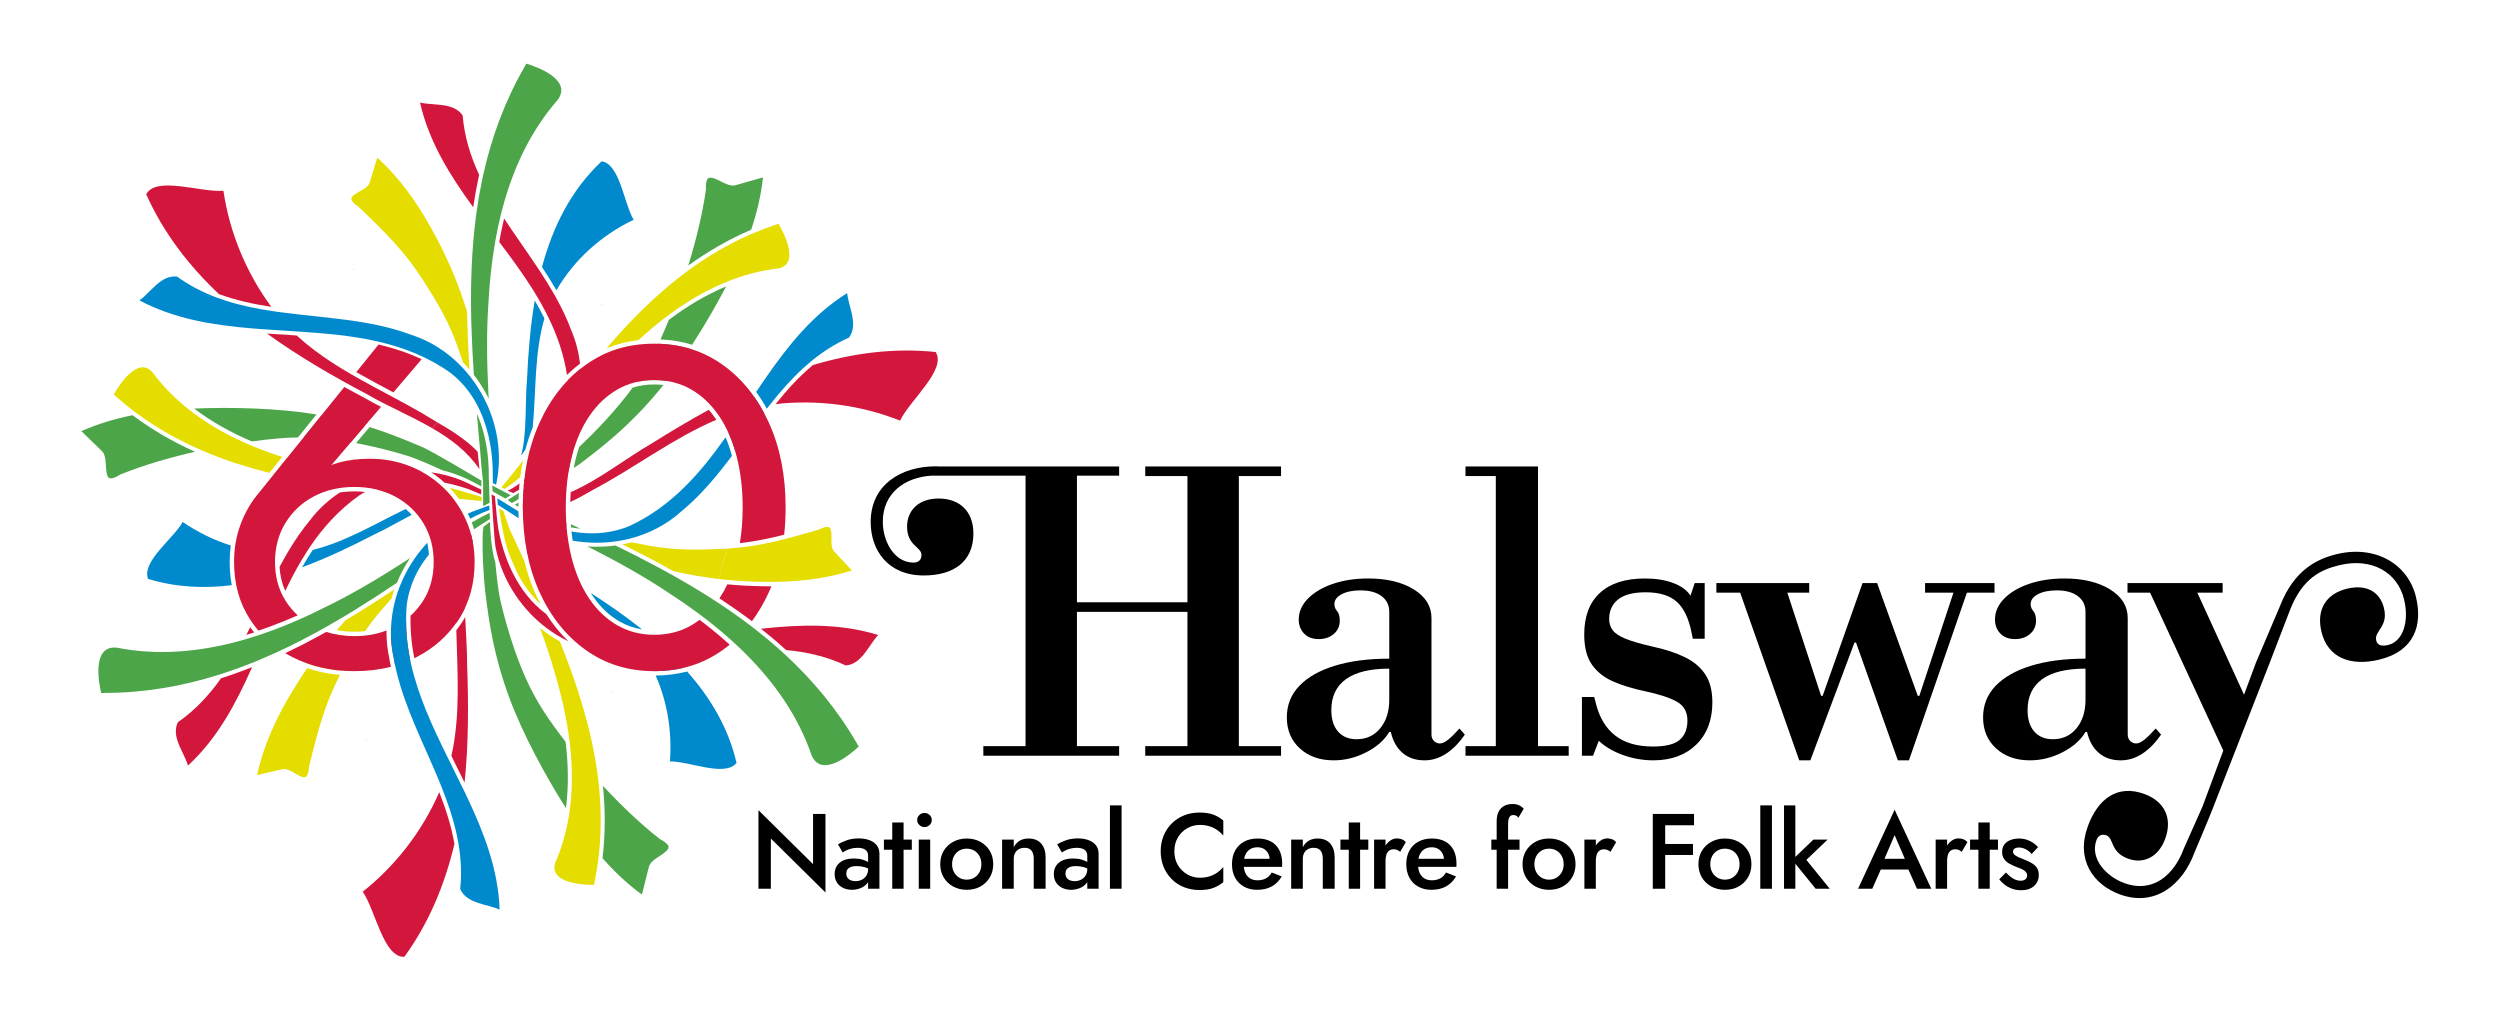 <?xml version="1.0" encoding="UTF-8" standalone="no"?><svg xmlns="http://www.w3.org/2000/svg" xmlns:xlink="http://www.w3.org/1999/xlink" xmlns:serif="http://www.serif.com/" width="100%" height="100%" viewBox="0 0 3537 1440" version="1.1" xml:space="preserve" style="fill-rule:evenodd;clip-rule:evenodd;stroke-linejoin:round;stroke-miterlimit:2;"><rect id="Full-logo-60" serif:id="Full logo 60" x="0" y="0" width="3536.14" height="1439.78" style="fill:none;"/><g><g><path d="M1318.27,672.944c-38.158,2.126 -69.264,24.757 -69.264,65.092c-0,27.886 16.08,57.913 43.431,57.913c6.973,-0 11.256,-3.754 11.256,-10.72c-0,-11.798 -20.378,-12.877 -20.378,-40.22c0,-23.596 17.166,-39.684 44.509,-39.684c31.105,-0 49.334,19.307 49.334,49.334c0,40.755 -28.956,59.519 -70.246,59.519c-50.94,-0 -75.072,-35.923 -75.072,-75.607c0,-53.088 43.431,-78.826 92.23,-78.826l3.778,0.198l255.523,-0l0,13.001l-59.707,-0l-0,179.148l156.325,0l-0,-178.58l-59.708,0l0,-13.569l192.15,-0l-0,13.569l-59.708,0l0,382.128l59.708,0l-0,13.57l-192.15,0l0,-13.57l59.708,0l-0,-189.978l-156.325,-0l-0,189.978l59.707,0l0,13.57l-192.149,0l-0,-13.57l59.707,0l0,-382.696l-132.659,-0Z" style="fill:current;"/><path d="M1886.82,1075.72c-19.541,-0 -35.463,-5.609 -47.766,-16.827c-12.304,-11.218 -18.455,-25.873 -18.455,-43.966c-0,-17.37 5.88,-32.206 17.641,-44.51c11.76,-12.303 28.496,-21.802 50.208,-28.496c21.712,-6.695 47.404,-10.042 77.077,-10.042l0,-66.221c0,-9.409 -3.619,-16.827 -10.856,-22.255c-7.237,-5.428 -17.188,-8.142 -29.854,-8.142c-10.855,0 -19.721,1.81 -26.597,5.428c-6.875,3.619 -10.313,8.323 -10.313,14.113c0,3.619 1.267,6.875 3.8,9.77c2.533,2.895 3.8,7.419 3.8,13.57c-0,7.599 -2.805,13.841 -8.414,18.727c-5.609,4.885 -12.755,7.327 -21.44,7.327c-8.685,0 -15.56,-2.623 -20.626,-7.87c-5.067,-5.247 -7.6,-11.851 -7.6,-19.812c0,-10.856 4.343,-20.717 13.028,-29.583c8.684,-8.865 20.445,-15.831 35.281,-20.897c14.837,-5.066 31.482,-7.599 49.937,-7.599c26.416,-0 47.947,5.156 64.593,15.469c16.646,10.313 24.969,23.793 24.969,40.439l-0,165.009c-0,3.619 1.176,6.604 3.528,8.956c2.352,2.353 5.156,3.529 8.413,3.529c3.257,-0 7.056,-1.719 11.399,-5.157c4.342,-3.438 9.77,-8.775 16.284,-16.012l7.599,8.684c-17.008,24.245 -36.006,36.368 -56.994,36.368c-12.665,-0 -23.069,-3.529 -31.21,-10.585c-8.142,-7.056 -13.661,-16.917 -16.556,-29.582l-2.171,-0c-6.875,11.579 -17.731,21.169 -32.568,28.768c-14.836,7.599 -30.215,11.399 -46.137,11.399Zm32.568,-29.854c13.75,-0 24.878,-5.157 33.381,-15.47c8.504,-10.313 12.756,-23.792 12.756,-40.438l0,-43.966c-27.14,-0 -47.585,4.975 -61.336,14.926c-13.751,9.952 -20.626,24.517 -20.626,43.695c0,13.028 3.166,23.16 9.499,30.397c6.333,7.237 15.108,10.856 26.326,10.856Z" style="fill:current;fill-rule:nonzero;"/><path d="M2116.26,1061.07l-0,-392.441l59.707,0l0,392.441l-59.707,0Zm-42.881,8.142l-0,-13.57l146.012,0l-0,13.57l-146.012,0Zm-0,-395.698l-0,-13.569l102.588,-0l0,13.569l-102.588,0Z" style="fill:current;fill-rule:nonzero;"/><path d="M2339.07,1075.72c-14.837,-0 -29.221,-2.533 -43.152,-7.6c-13.932,-5.066 -25.24,-11.76 -33.925,-20.083l-8.142,21.169l-15.741,0l-0,-83.048l17.369,0l2.714,10.314c5.066,19.54 14.204,34.377 27.412,44.509c13.208,10.132 30.848,15.198 52.922,15.198c18.093,-0 30.758,-3.166 37.996,-9.499c7.237,-6.333 10.856,-15.47 10.856,-27.411c-0,-11.942 -4.886,-20.717 -14.656,-26.326c-9.77,-5.609 -24.787,-10.584 -45.052,-14.927c-17.369,-3.618 -32.477,-8.232 -45.323,-13.841c-12.846,-5.609 -22.888,-13.57 -30.125,-23.883c-7.238,-10.313 -10.856,-24.516 -10.856,-42.609c-0,-25.692 7.418,-45.324 22.254,-58.893c14.837,-13.57 36.006,-20.355 63.507,-20.355c15.56,-0 29.04,2.171 40.439,6.513c11.398,4.343 19.45,10.313 24.154,17.913l5.971,-17.913l14.112,0l0,78.706l-16.826,-0l-1.629,-8.142c-3.98,-20.265 -10.946,-34.92 -20.897,-43.967c-9.951,-9.046 -24.697,-13.57 -44.238,-13.57c-17.369,0 -30.306,3.348 -38.81,10.042c-8.504,6.695 -12.756,16.013 -12.756,27.954c0,5.79 1.629,10.946 4.886,15.47c3.256,4.523 9.318,8.594 18.183,12.213c8.866,3.618 21.26,7.237 37.182,10.855c18.455,3.981 34.015,9.047 46.68,15.199c12.665,6.151 22.345,14.293 29.04,24.426c6.694,10.132 10.041,23.34 10.041,39.624c0,24.968 -7.599,44.871 -22.797,59.707c-15.198,14.836 -35.463,22.255 -60.793,22.255Z" style="fill:current;fill-rule:nonzero;"/><path d="M2545.55,1075.72l-83.591,-237.202l-33.653,0l-0,-13.57l131.356,0l0,13.57l-30.939,0l47.766,146.012l2.171,0l56.451,-159.582l20.626,0l57.536,159.582l2.171,0l48.309,-146.012l-40.167,0l0,-13.57l98.246,0l0,13.57l-39.081,0l-81.962,237.202l-15.741,-0l-59.165,-166.638l-2.171,-0l-62.421,166.638l-15.741,-0Z" style="fill:current;fill-rule:nonzero;"/><path d="M2871.87,1075.72c-19.541,-0 -35.463,-5.609 -47.766,-16.827c-12.304,-11.218 -18.455,-25.873 -18.455,-43.966c-0,-17.37 5.88,-32.206 17.641,-44.51c11.76,-12.303 28.496,-21.802 50.208,-28.496c21.712,-6.695 47.404,-10.042 77.077,-10.042l0,-66.221c0,-9.409 -3.619,-16.827 -10.856,-22.255c-7.237,-5.428 -17.188,-8.142 -29.854,-8.142c-10.855,0 -19.721,1.81 -26.597,5.428c-6.875,3.619 -10.313,8.323 -10.313,14.113c0,3.619 1.267,6.875 3.8,9.77c2.533,2.895 3.799,7.419 3.799,13.57c0,7.599 -2.804,13.841 -8.413,18.727c-5.609,4.885 -12.756,7.327 -21.44,7.327c-8.685,0 -15.56,-2.623 -20.626,-7.87c-5.067,-5.247 -7.6,-11.851 -7.6,-19.812c0,-10.856 4.343,-20.717 13.028,-29.583c8.684,-8.865 20.445,-15.831 35.281,-20.897c14.837,-5.066 31.482,-7.599 49.937,-7.599c26.416,-0 47.947,5.156 64.593,15.469c16.646,10.313 24.969,23.793 24.969,40.439l-0,165.009c-0,3.619 1.176,6.604 3.528,8.956c2.352,2.353 5.156,3.529 8.413,3.529c3.257,-0 7.056,-1.719 11.399,-5.157c4.342,-3.438 9.77,-8.775 16.284,-16.012l7.599,8.684c-17.008,24.245 -36.006,36.368 -56.994,36.368c-12.665,-0 -23.069,-3.529 -31.211,-10.585c-8.141,-7.056 -13.66,-16.917 -16.555,-29.582l-2.171,-0c-6.875,11.579 -17.731,21.169 -32.568,28.768c-14.836,7.599 -30.215,11.399 -46.137,11.399Zm32.567,-29.854c13.751,-0 24.879,-5.157 33.382,-15.47c8.504,-10.313 12.756,-23.792 12.756,-40.438l0,-43.966c-27.14,-0 -47.585,4.975 -61.336,14.926c-13.751,9.952 -20.626,24.517 -20.626,43.695c0,13.028 3.166,23.16 9.499,30.397c6.333,7.237 15.108,10.856 26.325,10.856Z" style="fill:current;fill-rule:nonzero;"/><path d="M3174.85,982.906l16.86,-45.395l34.457,-81.136c19.444,-49.424 51.409,-65.473 79.546,-72.314c54.714,-13.302 100.967,13.523 112.369,60.421c9.756,40.128 -2.317,76.727 -51.822,88.763c-40.114,9.753 -72.82,-2.165 -81.816,-39.166c-7.98,-32.825 7.774,-54.314 35.911,-61.154c28.13,-6.839 46.924,4.597 52.498,27.526c6.462,26.576 -14.262,32.158 -10.967,45.71c1.393,5.728 6.054,9.01 16.998,6.349c20.841,-5.067 30,-33.23 22.4,-64.488c-9.377,-38.568 -45.913,-59.478 -91.77,-48.329c-26.057,6.335 -51.88,18.13 -69.603,63.271l-28.661,74.547l-81.186,207.7c-0.034,0.089 -0.068,0.18 -0.103,0.273c-3.67,9.705 -25.141,60.456 -25.141,60.456c-16.822,45.808 -55.954,77.705 -105.788,59.405c-37.252,-13.68 -62.654,-48.716 -45.094,-96.533c14.233,-38.76 41.829,-59.473 80.086,-45.424c28.186,10.35 40.026,34.117 29.304,63.316c-9.426,25.667 -30.445,36.235 -52.595,28.101c-25.668,-9.425 -19.655,-28.925 -30.73,-32.992c-6.539,-2.402 -11.54,0.324 -13.943,6.87c-9.429,25.674 13.215,51.12 39.392,60.733c39.764,14.602 70.217,-10.765 84.266,-49.021l26.476,-59.556l29.325,-78.959l-103.533,-223.358l-31.999,0l-0,-13.57l134.613,0l0,13.57l-35.824,0l66.074,144.384Z" style="fill:current;"/></g></g><g><path d="M1150.32,1151.56l-0,71.059l-77.258,-76.351l0,111.124l17.538,0l0,-71.059l77.258,76.351l-0,-111.124l-17.538,-0Z" style="fill:current;fill-rule:nonzero;"/><path d="M1197.34,1235.77c-0,-2.217 0.529,-4.082 1.587,-5.594c1.059,-1.512 2.646,-2.696 4.763,-3.553c2.116,-0.856 4.888,-1.285 8.315,-1.285c3.931,0 7.66,0.504 11.188,1.512c3.528,1.008 6.854,2.621 9.979,4.838l-0,-8.315c-0.907,-1.109 -2.47,-2.344 -4.687,-3.704c-2.218,-1.361 -5.015,-2.545 -8.391,-3.553c-3.377,-1.008 -7.383,-1.512 -12.02,-1.512c-8.668,-0 -15.371,1.99 -20.108,5.972c-4.737,3.981 -7.106,9.348 -7.106,16.101c0,4.738 1.109,8.769 3.326,12.096c2.218,3.326 5.191,5.846 8.921,7.559c3.729,1.714 7.761,2.57 12.095,2.57c4.031,0 7.988,-0.73 11.868,-2.192c3.881,-1.461 7.106,-3.704 9.676,-6.728c2.57,-3.024 3.856,-6.753 3.856,-11.188l-2.42,-9.071c0,3.528 -0.806,6.551 -2.419,9.071c-1.612,2.52 -3.754,4.46 -6.425,5.821c-2.671,1.361 -5.67,2.041 -8.996,2.041c-2.52,-0 -4.762,-0.403 -6.728,-1.21c-1.965,-0.806 -3.502,-2.041 -4.611,-3.704c-1.109,-1.663 -1.663,-3.653 -1.663,-5.972Zm-5.141,-29.784c1.109,-0.706 2.671,-1.587 4.687,-2.646c2.016,-1.058 4.46,-1.965 7.333,-2.721c2.873,-0.756 5.922,-1.134 9.147,-1.134c2.117,-0 4.082,0.201 5.896,0.605c1.815,0.403 3.402,1.058 4.763,1.965c1.36,0.907 2.394,2.066 3.099,3.477c0.706,1.412 1.058,3.226 1.058,5.443l0,46.415l16.027,0l-0,-49.59c-0,-4.636 -1.235,-8.567 -3.705,-11.792c-2.469,-3.226 -5.921,-5.67 -10.356,-7.333c-4.435,-1.663 -9.475,-2.495 -15.119,-2.495c-6.552,0 -12.297,0.907 -17.236,2.722c-4.938,1.814 -9.021,3.679 -12.246,5.594l6.652,11.49Z" style="fill:current;fill-rule:nonzero;"/><path d="M1250.56,1187.84l-0,14.363l39.46,0l-0,-14.363l-39.46,0Zm11.792,-24.19l0,93.737l16.026,0l0,-93.737l-16.026,0Z" style="fill:current;fill-rule:nonzero;"/><path d="M1297.58,1160.17c0,2.721 1.034,5.065 3.1,7.03c2.066,1.965 4.46,2.948 7.181,2.948c2.923,0 5.393,-0.983 7.409,-2.948c2.015,-1.965 3.023,-4.309 3.023,-7.03c0,-2.823 -1.008,-5.191 -3.023,-7.106c-2.016,-1.915 -4.486,-2.873 -7.409,-2.873c-2.721,0 -5.115,0.958 -7.181,2.873c-2.066,1.915 -3.1,4.283 -3.1,7.106Zm2.268,27.667l0,69.547l16.177,0l0,-69.547l-16.177,0Z" style="fill:current;fill-rule:nonzero;"/><path d="M1330.24,1222.62c0,7.055 1.638,13.33 4.914,18.823c3.276,5.493 7.761,9.777 13.456,12.851c5.695,3.074 12.07,4.611 19.125,4.611c7.157,0 13.557,-1.537 19.201,-4.611c5.645,-3.074 10.105,-7.358 13.381,-12.851c3.275,-5.493 4.913,-11.768 4.913,-18.823c0,-7.156 -1.638,-13.456 -4.913,-18.899c-3.276,-5.443 -7.736,-9.701 -13.381,-12.775c-5.644,-3.074 -12.044,-4.612 -19.201,-4.612c-7.055,0 -13.43,1.538 -19.125,4.612c-5.695,3.074 -10.18,7.332 -13.456,12.775c-3.276,5.443 -4.914,11.743 -4.914,18.899Zm16.782,-0c0,-4.334 0.907,-8.164 2.722,-11.491c1.814,-3.326 4.283,-5.896 7.408,-7.71c3.125,-1.814 6.652,-2.722 10.583,-2.722c3.931,0 7.459,0.908 10.583,2.722c3.125,1.814 5.594,4.384 7.409,7.71c1.814,3.327 2.721,7.157 2.721,11.491c0,4.334 -0.907,8.139 -2.721,11.415c-1.815,3.275 -4.284,5.846 -7.409,7.71c-3.124,1.865 -6.652,2.797 -10.583,2.797c-3.931,0 -7.458,-0.932 -10.583,-2.797c-3.125,-1.864 -5.594,-4.435 -7.408,-7.71c-1.815,-3.276 -2.722,-7.081 -2.722,-11.415Z" style="fill:current;fill-rule:nonzero;"/><path d="M1462.53,1215.06l-0,42.333l16.782,0l-0,-44.298c-0,-8.265 -2.066,-14.791 -6.199,-19.579c-4.132,-4.788 -10.129,-7.182 -17.991,-7.182c-4.738,0 -8.845,1.008 -12.322,3.024c-3.478,2.016 -6.325,5.09 -8.542,9.223l-0,-10.735l-16.48,0l-0,69.547l16.48,0l-0,-42.333c-0,-3.124 0.629,-5.871 1.889,-8.239c1.26,-2.369 3.049,-4.183 5.368,-5.443c2.318,-1.26 5.039,-1.89 8.164,-1.89c4.334,-0 7.559,1.31 9.676,3.931c2.117,2.62 3.175,6.501 3.175,11.641Z" style="fill:current;fill-rule:nonzero;"/><path d="M1507.43,1235.77c0,-2.217 0.529,-4.082 1.588,-5.594c1.058,-1.512 2.645,-2.696 4.762,-3.553c2.117,-0.856 4.889,-1.285 8.316,-1.285c3.93,0 7.66,0.504 11.188,1.512c3.527,1.008 6.853,2.621 9.978,4.838l0,-8.315c-0.907,-1.109 -2.469,-2.344 -4.687,-3.704c-2.217,-1.361 -5.014,-2.545 -8.391,-3.553c-3.376,-1.008 -7.383,-1.512 -12.019,-1.512c-8.669,-0 -15.371,1.99 -20.109,5.972c-4.737,3.981 -7.105,9.348 -7.105,16.101c-0,4.738 1.108,8.769 3.326,12.096c2.217,3.326 5.191,5.846 8.92,7.559c3.729,1.714 7.761,2.57 12.095,2.57c4.032,0 7.988,-0.73 11.868,-2.192c3.881,-1.461 7.106,-3.704 9.676,-6.728c2.571,-3.024 3.856,-6.753 3.856,-11.188l-2.419,-9.071c-0,3.528 -0.807,6.551 -2.419,9.071c-1.613,2.52 -3.755,4.46 -6.426,5.821c-2.671,1.361 -5.669,2.041 -8.996,2.041c-2.519,-0 -4.762,-0.403 -6.727,-1.21c-1.966,-0.806 -3.503,-2.041 -4.612,-3.704c-1.108,-1.663 -1.663,-3.653 -1.663,-5.972Zm-5.14,-29.784c1.108,-0.706 2.671,-1.587 4.687,-2.646c2.015,-1.058 4.46,-1.965 7.332,-2.721c2.873,-0.756 5.922,-1.134 9.147,-1.134c2.117,-0 4.082,0.201 5.897,0.605c1.814,0.403 3.401,1.058 4.762,1.965c1.361,0.907 2.394,2.066 3.099,3.477c0.706,1.412 1.059,3.226 1.059,5.443l-0,46.415l16.026,0l-0,-49.59c-0,-4.636 -1.235,-8.567 -3.704,-11.792c-2.47,-3.226 -5.922,-5.67 -10.357,-7.333c-4.435,-1.663 -9.474,-2.495 -15.119,-2.495c-6.551,0 -12.296,0.907 -17.235,2.722c-4.939,1.814 -9.021,3.679 -12.247,5.594l6.653,11.49Z" style="fill:current;fill-rule:nonzero;"/><rect x="1570.33" y="1139.46" width="16.48" height="117.928" style="fill:current;fill-rule:nonzero;"/><path d="M1661.49,1204.47c0,-7.559 1.688,-14.136 5.065,-19.73c3.377,-5.594 7.786,-9.928 13.229,-13.002c5.443,-3.075 11.39,-4.612 17.84,-4.612c5.04,0 9.601,0.656 13.683,1.966c4.082,1.31 7.736,3.099 10.961,5.367c3.226,2.268 6.048,4.813 8.467,7.635l-0,-21.166c-4.334,-3.73 -9.097,-6.552 -14.288,-8.467c-5.19,-1.915 -11.666,-2.873 -19.427,-2.873c-7.761,0 -14.993,1.336 -21.696,4.007c-6.703,2.671 -12.524,6.451 -17.462,11.339c-4.939,4.889 -8.795,10.684 -11.566,17.387c-2.772,6.703 -4.158,14.086 -4.158,22.149c-0,7.963 1.386,15.295 4.158,21.998c2.771,6.703 6.627,12.524 11.566,17.463c4.938,4.938 10.759,8.718 17.462,11.339c6.703,2.62 13.935,3.931 21.696,3.931c7.761,-0 14.237,-0.958 19.427,-2.873c5.191,-1.915 9.954,-4.687 14.288,-8.315l-0,-21.318c-2.419,2.923 -5.241,5.518 -8.467,7.786c-3.225,2.268 -6.879,4.057 -10.961,5.367c-4.082,1.311 -8.643,1.966 -13.683,1.966c-6.45,-0 -12.397,-1.562 -17.84,-4.687c-5.443,-3.125 -9.852,-7.484 -13.229,-13.078c-3.377,-5.594 -5.065,-12.12 -5.065,-19.579Z" style="fill:current;fill-rule:nonzero;"/><path d="M1778.51,1258.9c8.063,0 14.967,-1.587 20.713,-4.762c5.745,-3.175 10.482,-7.887 14.211,-14.136l-14.211,-5.594c-2.117,3.729 -4.838,6.501 -8.165,8.315c-3.326,1.814 -7.257,2.721 -11.792,2.721c-4.234,0 -7.812,-0.907 -10.735,-2.721c-2.923,-1.814 -5.165,-4.485 -6.728,-8.013c-1.562,-3.528 -2.293,-7.761 -2.192,-12.7c-0,-5.04 0.781,-9.273 2.343,-12.7c1.563,-3.427 3.78,-6.047 6.653,-7.862c2.872,-1.814 6.375,-2.721 10.507,-2.721c3.427,-0 6.426,0.756 8.996,2.268c2.57,1.512 4.586,3.628 6.048,6.35c1.461,2.721 2.192,5.947 2.192,9.676c-0,0.705 -0.176,1.562 -0.529,2.57c-0.353,1.008 -0.681,1.814 -0.983,2.419l4.989,-6.955l-47.02,0l0,11.34l61.081,-0c-0,-0.404 0.025,-1.059 0.076,-1.966c0.05,-0.907 0.075,-1.764 0.075,-2.57c0,-7.459 -1.361,-13.834 -4.082,-19.126c-2.721,-5.291 -6.678,-9.348 -11.868,-12.17c-5.191,-2.822 -11.466,-4.234 -18.823,-4.234c-7.358,0 -13.759,1.487 -19.201,4.46c-5.443,2.974 -9.651,7.182 -12.625,12.625c-2.973,5.443 -4.46,11.843 -4.46,19.201c0,7.257 1.462,13.607 4.385,19.05c2.923,5.443 7.08,9.676 12.473,12.7c5.392,3.023 11.616,4.535 18.672,4.535Z" style="fill:current;fill-rule:nonzero;"/><path d="M1871.49,1215.06l0,42.333l16.782,0l0,-44.298c0,-8.265 -2.066,-14.791 -6.199,-19.579c-4.132,-4.788 -10.129,-7.182 -17.991,-7.182c-4.737,0 -8.845,1.008 -12.322,3.024c-3.477,2.016 -6.325,5.09 -8.542,9.223l-0,-10.735l-16.48,0l0,69.547l16.48,0l-0,-42.333c-0,-3.124 0.63,-5.871 1.89,-8.239c1.259,-2.369 3.049,-4.183 5.367,-5.443c2.318,-1.26 5.039,-1.89 8.164,-1.89c4.334,-0 7.559,1.31 9.676,3.931c2.117,2.62 3.175,6.501 3.175,11.641Z" style="fill:current;fill-rule:nonzero;"/><path d="M1896.44,1187.84l0,14.363l39.461,0l-0,-14.363l-39.461,0Zm11.793,-24.19l0,93.737l16.026,0l0,-93.737l-16.026,0Z" style="fill:current;fill-rule:nonzero;"/><path d="M1960.24,1187.84l-16.177,0l-0,69.547l16.177,0l0,-69.547Zm20.713,17.387l8.013,-13.758c-1.612,-1.915 -3.528,-3.276 -5.745,-4.082c-2.217,-0.807 -4.586,-1.21 -7.106,-1.21c-3.528,0 -6.929,1.285 -10.205,3.856c-3.276,2.57 -5.947,5.997 -8.013,10.28c-2.066,4.284 -3.1,9.198 -3.1,14.741l5.443,3.175c0,-3.326 0.378,-6.224 1.134,-8.693c0.756,-2.469 1.991,-4.41 3.704,-5.821c1.714,-1.411 3.931,-2.116 6.653,-2.116c2.015,-0 3.704,0.302 5.064,0.907c1.361,0.604 2.747,1.512 4.158,2.721Z" style="fill:current;fill-rule:nonzero;"/><path d="M2025.1,1258.9c8.064,0 14.968,-1.587 20.713,-4.762c5.746,-3.175 10.483,-7.887 14.212,-14.136l-14.212,-5.594c-2.116,3.729 -4.838,6.501 -8.164,8.315c-3.326,1.814 -7.257,2.721 -11.793,2.721c-4.233,0 -7.811,-0.907 -10.734,-2.721c-2.923,-1.814 -5.166,-4.485 -6.728,-8.013c-1.562,-3.528 -2.293,-7.761 -2.192,-12.7c-0,-5.04 0.781,-9.273 2.343,-12.7c1.562,-3.427 3.78,-6.047 6.653,-7.862c2.872,-1.814 6.375,-2.721 10.507,-2.721c3.427,-0 6.426,0.756 8.996,2.268c2.57,1.512 4.586,3.628 6.048,6.35c1.461,2.721 2.192,5.947 2.192,9.676c-0,0.705 -0.177,1.562 -0.529,2.57c-0.353,1.008 -0.681,1.814 -0.983,2.419l4.989,-6.955l-47.02,0l0,11.34l61.081,-0c-0,-0.404 0.025,-1.059 0.075,-1.966c0.051,-0.907 0.076,-1.764 0.076,-2.57c-0,-7.459 -1.361,-13.834 -4.082,-19.126c-2.722,-5.291 -6.678,-9.348 -11.869,-12.17c-5.19,-2.822 -11.465,-4.234 -18.823,-4.234c-7.357,0 -13.758,1.487 -19.201,4.46c-5.442,2.974 -9.651,7.182 -12.624,12.625c-2.973,5.443 -4.46,11.843 -4.46,19.201c-0,7.257 1.461,13.607 4.384,19.05c2.923,5.443 7.081,9.676 12.474,12.7c5.392,3.023 11.616,4.535 18.671,4.535Z" style="fill:current;fill-rule:nonzero;"/><path d="M2109.92,1187.84l-0,14.363l39.914,0l-0,-14.363l-39.914,0Zm38.251,-30.842l7.559,-12.7c-0.806,-1.008 -1.915,-2.041 -3.326,-3.1c-1.411,-1.058 -3.125,-1.94 -5.141,-2.645c-2.015,-0.706 -4.384,-1.059 -7.105,-1.059c-4.939,0 -9.072,0.958 -12.398,2.873c-3.326,1.915 -5.871,4.662 -7.635,8.24c-1.764,3.578 -2.646,8.088 -2.646,13.531l0,95.249l16.177,0l0,-92.074c0,-2.923 0.303,-5.292 0.908,-7.106c0.604,-1.814 1.436,-3.124 2.494,-3.931c1.058,-0.806 2.344,-1.209 3.855,-1.209c1.21,-0 2.47,0.252 3.78,0.756c1.311,0.504 2.47,1.562 3.478,3.175Z" style="fill:current;fill-rule:nonzero;"/><path d="M2154.07,1222.62c-0,7.055 1.638,13.33 4.914,18.823c3.275,5.493 7.761,9.777 13.455,12.851c5.695,3.074 12.07,4.611 19.126,4.611c7.156,0 13.557,-1.537 19.201,-4.611c5.644,-3.074 10.104,-7.358 13.38,-12.851c3.276,-5.493 4.914,-11.768 4.914,-18.823c-0,-7.156 -1.638,-13.456 -4.914,-18.899c-3.276,-5.443 -7.736,-9.701 -13.38,-12.775c-5.644,-3.074 -12.045,-4.612 -19.201,-4.612c-7.056,0 -13.431,1.538 -19.126,4.612c-5.694,3.074 -10.18,7.332 -13.455,12.775c-3.276,5.443 -4.914,11.743 -4.914,18.899Zm16.782,-0c-0,-4.334 0.907,-8.164 2.721,-11.491c1.815,-3.326 4.284,-5.896 7.409,-7.71c3.124,-1.814 6.652,-2.722 10.583,-2.722c3.931,0 7.459,0.908 10.583,2.722c3.125,1.814 5.594,4.384 7.408,7.71c1.815,3.327 2.722,7.157 2.722,11.491c-0,4.334 -0.907,8.139 -2.722,11.415c-1.814,3.275 -4.283,5.846 -7.408,7.71c-3.124,1.865 -6.652,2.797 -10.583,2.797c-3.931,0 -7.459,-0.932 -10.583,-2.797c-3.125,-1.864 -5.594,-4.435 -7.409,-7.71c-1.814,-3.276 -2.721,-7.081 -2.721,-11.415Z" style="fill:current;fill-rule:nonzero;"/><path d="M2257.78,1187.84l-16.177,0l-0,69.547l16.177,0l-0,-69.547Zm20.713,17.387l8.013,-13.758c-1.613,-1.915 -3.528,-3.276 -5.745,-4.082c-2.218,-0.807 -4.586,-1.21 -7.106,-1.21c-3.528,0 -6.93,1.285 -10.206,3.856c-3.275,2.57 -5.946,5.997 -8.013,10.28c-2.066,4.284 -3.099,9.198 -3.099,14.741l5.443,3.175c-0,-3.326 0.378,-6.224 1.134,-8.693c0.756,-2.469 1.99,-4.41 3.704,-5.821c1.713,-1.411 3.931,-2.116 6.652,-2.116c2.016,-0 3.704,0.302 5.065,0.907c1.361,0.604 2.747,1.512 4.158,2.721Z" style="fill:current;fill-rule:nonzero;"/><path d="M2349.4,1167.58l47.322,-0l-0,-16.026l-47.322,-0l-0,16.026Zm-0,42.031l45.81,-0l-0,-15.573l-45.81,0l-0,15.573Zm-11.037,-58.057l-0,105.832l17.538,0l-0,-105.832l-17.538,-0Z" style="fill:current;fill-rule:nonzero;"/><path d="M2402.93,1222.62c-0,7.055 1.637,13.33 4.913,18.823c3.276,5.493 7.761,9.777 13.456,12.851c5.695,3.074 12.07,4.611 19.126,4.611c7.156,0 13.556,-1.537 19.201,-4.611c5.644,-3.074 10.104,-7.358 13.38,-12.851c3.276,-5.493 4.913,-11.768 4.913,-18.823c0,-7.156 -1.637,-13.456 -4.913,-18.899c-3.276,-5.443 -7.736,-9.701 -13.38,-12.775c-5.645,-3.074 -12.045,-4.612 -19.201,-4.612c-7.056,0 -13.431,1.538 -19.126,4.612c-5.695,3.074 -10.18,7.332 -13.456,12.775c-3.276,5.443 -4.913,11.743 -4.913,18.899Zm16.782,-0c-0,-4.334 0.907,-8.164 2.721,-11.491c1.814,-3.326 4.284,-5.896 7.408,-7.71c3.125,-1.814 6.653,-2.722 10.584,-2.722c3.93,0 7.458,0.908 10.583,2.722c3.124,1.814 5.594,4.384 7.408,7.71c1.814,3.327 2.721,7.157 2.721,11.491c0,4.334 -0.907,8.139 -2.721,11.415c-1.814,3.275 -4.284,5.846 -7.408,7.71c-3.125,1.865 -6.653,2.797 -10.583,2.797c-3.931,0 -7.459,-0.932 -10.584,-2.797c-3.124,-1.864 -5.594,-4.435 -7.408,-7.71c-1.814,-3.276 -2.721,-7.081 -2.721,-11.415Z" style="fill:current;fill-rule:nonzero;"/><rect x="2490.46" y="1139.46" width="16.48" height="117.928" style="fill:current;fill-rule:nonzero;"/><path d="M2524.03,1139.46l0,117.927l16.026,0l0,-117.927l-16.026,-0Zm41.577,48.38l-29.935,28.726l33.11,40.821l19.957,0l-33.11,-40.821l30.086,-28.726l-20.108,0Z" style="fill:current;fill-rule:nonzero;"/><path d="M2652.84,1230.17l55.94,0l-3.327,-15.119l-49.136,0l-3.477,15.119Zm27.667,-48.683l16.933,39.31l0.303,4.384l14.363,32.203l20.259,0l-51.858,-111.729l-51.707,111.729l20.109,0l14.665,-33.11l0.302,-3.931l16.631,-38.856Z" style="fill:current;fill-rule:nonzero;"/><path d="M2754.74,1187.84l-16.177,0l-0,69.547l16.177,0l0,-69.547Zm20.713,17.387l8.013,-13.758c-1.613,-1.915 -3.528,-3.276 -5.745,-4.082c-2.218,-0.807 -4.586,-1.21 -7.106,-1.21c-3.528,0 -6.929,1.285 -10.205,3.856c-3.276,2.57 -5.947,5.997 -8.013,10.28c-2.067,4.284 -3.1,9.198 -3.1,14.741l5.443,3.175c0,-3.326 0.378,-6.224 1.134,-8.693c0.756,-2.469 1.991,-4.41 3.704,-5.821c1.714,-1.411 3.931,-2.116 6.653,-2.116c2.015,-0 3.704,0.302 5.064,0.907c1.361,0.604 2.747,1.512 4.158,2.721Z" style="fill:current;fill-rule:nonzero;"/><path d="M2787.25,1187.84l-0,14.363l39.46,0l0,-14.363l-39.46,0Zm11.793,-24.19l-0,93.737l16.026,0l-0,-93.737l-16.026,0Z" style="fill:current;fill-rule:nonzero;"/><path d="M2838.05,1234.41l-9.524,9.676c2.015,2.62 4.535,5.115 7.559,7.484c3.024,2.368 6.501,4.283 10.432,5.745c3.931,1.461 8.315,2.192 13.154,2.192c7.559,0 13.581,-1.991 18.067,-5.972c4.485,-3.981 6.728,-9.248 6.728,-15.799c-0,-4.234 -0.958,-7.66 -2.873,-10.281c-1.915,-2.621 -4.485,-4.838 -7.711,-6.652c-3.225,-1.815 -6.803,-3.478 -10.734,-4.99c-2.822,-1.108 -5.367,-2.167 -7.635,-3.175c-2.268,-1.008 -4.082,-2.141 -5.443,-3.401c-1.361,-1.26 -2.041,-2.697 -2.041,-4.309c-0,-1.915 0.756,-3.377 2.268,-4.385c1.512,-1.008 3.477,-1.512 5.896,-1.512c3.427,0 6.753,0.857 9.979,2.571c3.225,1.713 5.946,3.93 8.164,6.652l9.071,-9.676c-1.915,-2.318 -4.233,-4.385 -6.954,-6.199c-2.722,-1.814 -5.771,-3.276 -9.147,-4.385c-3.377,-1.108 -6.98,-1.663 -10.81,-1.663c-4.234,0 -8.19,0.681 -11.869,2.041c-3.679,1.361 -6.602,3.453 -8.769,6.275c-2.167,2.822 -3.25,6.35 -3.25,10.583c-0,4.133 0.982,7.56 2.948,10.281c1.965,2.721 4.485,4.914 7.559,6.577c3.074,1.663 6.174,3.099 9.298,4.309c3.125,1.108 5.846,2.192 8.165,3.25c2.318,1.058 4.132,2.318 5.442,3.78c1.311,1.461 1.966,3.2 1.966,5.216c-0,2.318 -0.832,4.132 -2.495,5.443c-1.663,1.31 -3.956,1.965 -6.879,1.965c-2.318,0 -4.636,-0.453 -6.954,-1.361c-2.319,-0.907 -4.587,-2.217 -6.804,-3.93c-2.217,-1.714 -4.485,-3.831 -6.804,-6.35Z" style="fill:current;fill-rule:nonzero;"/></g><g><path d="M353.879,887.441c-1.753,3.583 -3.522,7.153 -5.312,10.708c3.687,-1.098 7.361,-2.235 11.021,-3.411c-1.969,-2.369 -3.872,-4.801 -5.709,-7.297Z" style="fill:#d3163b;"/><path d="M403.598,836.05c3.741,-7.827 7.608,-15.567 11.646,-23.187c1.31,-2.471 2.638,-4.93 3.985,-7.375c4.832,-8.769 9.916,-17.362 15.325,-25.73c1.477,-2.285 2.978,-4.553 4.505,-6.804c18.327,-27.014 40.351,-51.463 68.619,-71.602c1.748,-1.136 3.514,-2.224 5.297,-3.265c1.216,-0.71 2.44,-1.398 3.672,-2.066c-4.962,-0.564 -10.068,-0.845 -15.315,-0.845c-7.056,-0 -13.854,0.509 -20.395,1.529c-16.103,10.506 -30.538,23.684 -42.405,39.424c-10.751,12.923 -20.261,26.748 -28.977,41.148c-1.173,1.939 -2.332,3.888 -3.477,5.846c-3.644,6.231 -7.153,12.558 -10.562,18.958c0.726,12.318 3.41,23.644 8.082,33.969Z" style="fill:#d3163b;"/><path d="M628.883,682.89c5.95,1.162 11.862,2.557 17.707,4.16c5.216,1.431 10.379,3.027 15.47,4.772c0.468,0.161 0.936,0.323 1.403,0.486c4.004,1.398 17.069,7.199 17.069,7.199c0,-0 0.747,-6.577 0.192,-6.874c-0.394,-0.212 -12.452,-5.827 -12.848,-6.035c-7.221,-3.796 -14.695,-7.045 -22.351,-9.754c-5.216,-1.846 -10.516,-3.441 -15.879,-4.789c-6.418,-1.612 -12.926,-2.87 -19.487,-3.778c6.606,4.36 12.847,9.232 18.724,14.613Z" style="fill:#d3163b;"/><path d="M661.895,726.655c2.337,-1.048 4.7,-2.044 7.088,-2.986c1.118,-0.441 23.145,-8.575 23.145,-8.575l0.375,6.437c-0,-0 -15.171,5.461 -27.229,12.343c-1.072,-2.448 -2.198,-4.854 -3.379,-7.219Z" style="fill:#008acd;"/><g><path d="M516.656,892.924c6.379,-9.297 13.337,-18.477 21.253,-27.797c5.345,-6.294 10.715,-12.495 16.097,-18.548c1.194,-4.335 2.543,-8.626 4.039,-12.867c-22.671,15.102 -45.741,29.876 -69.289,43.917c-4.272,4.676 -8.374,9.273 -12.329,13.819c7.91,1.551 16.213,2.323 24.905,2.323c5.25,-0 10.358,-0.282 15.324,-0.847Z" style="fill:#e5dc00;"/><path d="M649.303,705.807c11.272,1.095 32.124,3.027 32.124,3.027l0.158,-5.66c0,0 -21.929,-6.574 -35.532,-10.379c-3.181,-0.889 -6.383,-1.716 -9.6,-2.475c4.646,4.888 8.929,10.051 12.85,15.487Z" style="fill:#e5dc00;"/><path d="M625.174,687.952c-0.098,-0.018 -0.196,-0.036 -0.294,-0.054c-9.651,-1.073 -19.306,-2.14 -28.96,-3.241c-20.467,-0.786 -40.771,1.783 -59.728,8.78c2.63,0.726 5.215,1.539 7.757,2.44c19.209,2.029 38.353,3.817 57.333,5.526c3.977,0.358 7.947,0.713 11.909,1.066c9.248,0.823 18.451,1.636 27.598,2.457l0.055,0.006c-3.869,-4.937 -8.069,-9.625 -12.601,-14.061c-1.011,-0.99 -2.034,-1.963 -3.069,-2.919Z" style="fill:#e5dc00;"/><path d="M434.609,945.265c-7.753,11.287 -15.202,22.975 -22.7,35.496c-21.487,35.879 -39.285,74.567 -48.198,115.802c9.557,-1.979 30.714,-7.356 36.424,-8.404c2.476,-0.454 5.278,0.086 8.23,1.271c3.837,1.54 7.995,4.174 12.014,6.444c2.319,1.309 4.585,2.493 6.707,3.198c1.727,0.574 3.327,0.855 4.73,0.394c1.315,-0.433 2.352,-1.561 3.209,-3.472c1.112,-2.478 1.839,-6.086 2.158,-11.14c0.009,-0.136 0.03,-0.271 0.062,-0.404c13.565,-54.962 22.463,-88.218 43.661,-129.549c-16.281,-1.449 -31.713,-4.664 -46.297,-9.636Z" style="fill:#e5dc00;"/><path d="M484.005,948.901c9.201,-17.715 18.016,-33.752 28.175,-49.293c-3.549,0.265 -7.165,0.398 -10.848,0.398c-10.38,0 -20.229,-1.055 -29.549,-3.164c-12.297,14.437 -23.189,28.478 -33.467,43.089c14.386,4.743 29.616,7.733 45.689,8.97Z" style="fill:#e5dc00;"/><path d="M399.28,646.448c-15.428,-4.939 -30.739,-10.538 -45.718,-16.91c-1.351,-0.575 -2.7,-1.156 -4.046,-1.744c-1.319,-0.576 -2.636,-1.158 -3.949,-1.746c-28.382,-12.711 -55.41,-28.32 -79.591,-47.624c-0.891,-0.712 -1.779,-1.429 -2.663,-2.151c-0.871,-0.711 -1.737,-1.427 -2.6,-2.148c-16.674,-13.932 -31.891,-29.713 -45.134,-47.618c-21.204,-23.439 -48.254,20.243 -54.681,31.725l2.676,2.256c8.671,7.71 17.551,14.966 26.621,21.8c0.827,0.622 1.655,1.242 2.485,1.857c0.84,0.624 1.682,1.244 2.526,1.86c28.384,20.743 58.576,37.462 90.013,51.067c1.208,0.523 2.417,1.04 3.628,1.554c1.231,0.522 2.463,1.038 3.697,1.551c28.654,11.894 58.294,21.291 88.504,28.868l18.232,-22.597Z" style="fill:#e5dc00;"/><path d="M405.673,648.455l-17.941,22.235c31.425,7.587 63.43,13.269 95.548,17.802c9.742,-5.875 20.016,-10.84 30.648,-14.871c-21.495,-3.571 -42.923,-7.85 -64.231,-13.267c-14.633,-3.453 -29.368,-7.387 -44.024,-11.899Z" style="fill:#e5dc00;"/><path d="M384.863,718.865c0.182,-0.245 0.432,-0.621 0.461,-0.87c0.015,-0.132 -0.038,-0.354 -0.106,-0.57l-1.017,0.151c-0.002,0.271 0.016,0.569 0.091,0.72c0.088,0.178 0.362,0.409 0.571,0.569Z" style="fill:#e5dc00;"/><path d="M903.167,481.266c12.79,-11.758 26.171,-23.038 40.132,-33.541c1.174,-0.883 2.352,-1.761 3.534,-2.633c1.158,-0.854 2.32,-1.703 3.487,-2.546c25.198,-18.224 52.231,-33.827 81.038,-45.116c1.063,-0.416 2.128,-0.826 3.195,-1.231c1.051,-0.398 2.104,-0.791 3.16,-1.178c20.403,-7.474 41.678,-12.761 63.805,-15.277c30.901,-6.644 6.596,-51.911 -0.133,-63.218l-3.293,1.189c-11.012,3.654 -21.736,7.716 -32.189,12.155c-0.953,0.405 -1.903,0.812 -2.851,1.223c-0.96,0.416 -1.918,0.835 -2.874,1.257c-32.156,14.211 -61.731,31.998 -89.232,52.421c-1.056,0.785 -2.109,1.573 -3.159,2.365c-1.067,0.805 -2.131,1.614 -3.192,2.426c-39.152,29.995 -74.085,65.305 -106.318,103.118c14.09,-5.782 29.052,-9.589 44.89,-11.414Z" style="fill:#e5dc00;"/><path d="M739.881,650.976c-1.83,2.606 -3.658,5.207 -5.483,7.801c-1.079,1.457 -24.846,30.709 -24.846,30.709l4.567,2.204c-0,-0 11.958,-8.219 21.852,-16.604c1.004,-8.233 2.307,-16.269 3.91,-24.11Z" style="fill:#e5dc00;"/><path d="M848.877,503.867c-7.293,8.8 -14.451,17.718 -21.493,26.72c0.218,11.374 -0.62,22.754 -2.445,33.978c13.84,-16.831 28.26,-33.248 43.606,-48.993c8.577,-9.109 17.478,-18.114 26.7,-26.894c-16.481,2.745 -31.937,7.808 -46.368,15.189Z" style="fill:#e5dc00;"/><path d="M743.137,668.549c2.773,-2.739 5.483,-5.548 8.12,-8.421c1.99,-2.168 3.939,-4.374 5.842,-6.615c5.755,-7.821 11.507,-15.649 17.287,-23.46c11.541,-18.327 19.742,-38.373 22.804,-59.558c-13.644,18.567 -26.922,37.271 -39.987,55.829c-2.299,3.265 -4.591,6.526 -6.878,9.781c-0.285,0.406 -0.57,0.811 -0.855,1.217c-2.65,10.056 -4.761,20.466 -6.333,31.227Z" style="fill:#e5dc00;"/><path d="M655.115,512.794c3.156,3.201 6.199,6.515 9.123,9.931c-1.743,-27.185 -3.002,-54.551 -3.389,-81.964c-14.221,-44.876 -29.344,-79.381 -50.891,-118.118c-20.329,-36.548 -44.935,-71.305 -76.188,-99.641c-3.065,9.265 -8.987,30.277 -10.935,35.746c-0.844,2.371 -2.713,4.528 -5.215,6.491c-3.253,2.553 -7.612,4.838 -11.588,7.183c-2.293,1.354 -4.452,2.724 -6.123,4.209c-1.361,1.209 -2.404,2.454 -2.706,3.9c-0.283,1.355 0.176,2.817 1.402,4.515c1.59,2.201 4.351,4.635 8.569,7.439c0.113,0.076 0.22,0.161 0.318,0.256c40.986,39.391 65.371,63.764 90.678,103.073c20.339,31.593 36.312,58.446 48.93,93.765c2.778,7.776 5.463,15.527 8.015,23.215Z" style="fill:#e5dc00;"/><path d="M850.29,430.169c0.121,0.279 0.321,0.684 0.523,0.833c0.106,0.08 0.325,0.145 0.546,0.194l0.377,-0.956c-0.233,-0.137 -0.5,-0.271 -0.668,-0.282c-0.198,-0.012 -0.536,0.11 -0.778,0.211Z" style="fill:#e5dc00;"/><path d="M845.608,1096.88c-8.499,-64.941 -28.836,-128.126 -53.526,-189.34c-9.959,-5.499 -19.395,-11.915 -28.202,-19.107c7.655,20.401 14.662,41.098 20.625,62.26c9.519,31.679 17.269,64.955 21.381,98.663c0.177,1.458 0.349,2.917 0.513,4.376c0.16,1.43 0.315,2.861 0.462,4.293c3.183,30.935 3.179,62.147 -1.449,92.739c-0.17,1.129 -0.347,2.256 -0.531,3.383c-0.18,1.109 -0.367,2.217 -0.56,3.325c-3.728,21.406 -9.787,42.475 -18.672,62.896c-9.696,30.083 41.659,31.668 54.816,31.493l0.616,-3.446c2.341,-11.363 4.185,-22.682 5.568,-33.954c0.126,-1.027 0.248,-2.054 0.367,-3.08c0.119,-1.04 0.235,-2.079 0.348,-3.118c3.771,-34.953 3.154,-69.459 -0.782,-103.488c-0.152,-1.306 -0.308,-2.613 -0.469,-3.918c-0.163,-1.327 -0.332,-2.652 -0.505,-3.977Z" style="fill:#e5dc00;"/><path d="M741.836,793.661c-0.869,-1.873 -1.737,-3.744 -2.605,-5.613c-3.911,-8.42 -14.299,-30.814 -18.161,-39.146c-0.723,-1.663 -8.877,-25.884 -8.877,-25.884l-6.186,-3.558c0,-0 4.909,31.283 8.416,44.966c1.068,4.167 2.246,8.311 3.537,12.418c0.883,2.808 1.818,5.598 2.808,8.367c3.896,8.894 7.799,17.789 11.673,26.701c8.483,16.088 19.192,30.742 32.365,42.868c-2.522,-4.723 -4.921,-9.597 -7.195,-14.621c-6.614,-14.61 -11.874,-30.108 -15.775,-46.498Z" style="fill:#e5dc00;"/><path d="M867.594,977.588c-0.302,-0.035 -0.753,-0.063 -0.983,0.036c-0.122,0.053 -0.288,0.21 -0.441,0.377l0.639,0.804c0.236,-0.133 0.485,-0.297 0.578,-0.438c0.11,-0.165 0.174,-0.518 0.207,-0.779Z" style="fill:#e5dc00;"/></g><path d="M312.684,959.621c-16.575,23.562 -36.168,44.866 -61.065,62.227c-9.852,20.76 8.613,41.957 14.366,61.271c41.74,-38.591 67.876,-87.789 90.667,-139.191c-14.453,5.723 -29.104,10.978 -43.968,15.693Z" style="fill:#d3163b;"/><path d="M621.484,1120.78c-23.91,54.824 -61.444,103.692 -108.323,140.847c18.126,25.984 29.214,93.311 58.921,92.093c35.179,-48.513 57.328,-102.796 70.856,-159.685c-4.311,-25.043 -12.126,-49.31 -21.454,-73.255Z" style="fill:#d3163b;"/><path d="M645.591,891.646c1.535,59.632 6.072,119.834 -6.945,177.816l0.173,0.352c6.156,12.471 12.388,24.927 18.486,37.422c5.663,-55.256 5.638,-111.421 3.603,-165.855c0.03,-21.979 -1.713,-45.073 -2.723,-68.301c-1.264,2.201 -2.589,4.37 -3.975,6.508c-2.709,4.181 -5.582,8.2 -8.619,12.058Z" style="fill:#d3163b;"/><path d="M666.56,756.326c-1.387,0.948 -2.738,1.86 -4.041,2.727c-2.821,1.976 -5.646,3.958 -8.477,5.943c-6.731,22.378 -8.516,49.868 -8.449,72.709c-0.534,14.537 -0.508,29.16 -0.23,43.827c1.237,-1.747 2.442,-3.525 3.615,-5.335c3.272,-5.048 6.188,-10.28 8.747,-15.695c-0.93,-32.525 0.459,-64.967 11.031,-94.64c-0.626,-3.218 -1.358,-6.397 -2.196,-9.536Z" style="fill:#d3163b;"/><path d="M820.604,514.397c-1.781,-15.79 -5.747,-31.407 -12.1,-46.382c-5.816,-15.771 -13.034,-30.92 -21.147,-45.668c-1.092,-1.986 -2.201,-3.964 -3.324,-5.935c-6.012,-10.549 -12.453,-20.905 -19.134,-31.151c-1.391,-2.132 -2.792,-4.26 -4.201,-6.383c-15.545,-23.418 -32.149,-46.347 -47.525,-69.785c-2.625,11.003 -4.895,22.082 -6.849,33.189c16.622,22.02 32.936,44.169 47.37,67.198c1.485,2.37 2.951,4.75 4.395,7.139c5.178,8.569 10.077,17.269 14.62,26.136c1.241,2.422 2.455,4.857 3.64,7.304c12.157,25.096 21.344,51.594 25.826,80.322c5.811,-5.732 11.954,-11.06 18.429,-15.984Z" style="fill:#d3163b;"/><path d="M735.019,683.899c-0.339,0.273 -0.683,0.548 -1.03,0.823c-6.344,5.025 -15.662,9.616 -15.662,9.616l7.737,3.282c0,0 5.689,-3.196 6.774,-3.84c0.486,-0.288 0.97,-0.579 1.452,-0.872c0.205,-3.028 0.448,-6.031 0.729,-9.009Z" style="fill:#d3163b;"/><path d="M740.856,688.705c5.395,-3.634 10.564,-7.573 15.494,-11.786c4.206,-3.594 8.238,-7.386 12.087,-11.357c13.534,-13.965 24.807,-30.136 33.445,-47.64c4.821,-9.769 8.821,-19.953 11.936,-30.399c1.338,-4.49 2.513,-9.029 3.52,-13.604c2.598,-11.817 4.07,-23.877 4.327,-35.971c0.065,-3.058 0.053,-6.118 -0.039,-9.177c-0.07,-2.334 -0.186,-4.667 -0.349,-6.999c-6.346,5.045 -12.35,10.504 -18.013,16.379c0.294,2.363 0.556,4.741 0.785,7.135c0.109,2.081 0.169,4.155 0.179,6.22c0.016,3.325 -0.095,6.628 -0.326,9.908c-1.03,14.603 -4.456,28.744 -9.757,42.248c-4.123,10.502 -9.379,20.619 -15.526,30.267c-4.989,7.832 -10.496,15.414 -16.595,22.528c-7.839,9.146 -13.549,15.537 -20.119,21.543c-0.406,3.532 -0.755,7.1 -1.049,10.705Z" style="fill:#d3163b;"/><path d="M677.878,247.282c-12.118,-26.135 -20.771,-53.756 -23.357,-83.998c-13.053,-18.911 -40.642,-13.519 -60.246,-18.193c12.551,55.443 42.09,102.676 75.21,148.115c2.27,-15.379 5.044,-30.695 8.393,-45.924Z" style="fill:#d3163b;"/><path d="M383.91,434.131c-35.524,-48.119 -59.078,-105.058 -67.816,-164.234c-31.565,2.705 -95.416,-21.356 -109.215,4.981c24.425,54.722 60.361,101.045 102.864,141.205c23.843,8.788 48.767,14.154 74.167,18.048Z" style="fill:#d3163b;"/><path d="M806.791,710.237c11.633,-5.417 22.863,-11.769 33.357,-17.868c58.332,-30.88 112.433,-72.62 173.272,-98.44c-0.481,-0.734 -0.967,-1.462 -1.459,-2.184c-2.899,-4.253 -5.953,-8.239 -9.166,-11.958c-27.585,15.006 -54.452,31.104 -80.519,47.481c-37.561,21.618 -74.294,51.456 -114.876,69.005c-0.301,4.585 -0.504,9.24 -0.609,13.964Z" style="fill:#d3163b;"/><path d="M772.98,868.876c-10.402,-7.617 -19.565,-16.627 -27.563,-26.657c-7.033,-8.822 -13.166,-18.432 -18.449,-28.58c-4.288,-8.236 -8.017,-16.827 -11.212,-25.635c-2.519,-6.944 -4.707,-14.023 -6.578,-21.171c-1.369,-5.233 -2.568,-10.502 -3.601,-15.783c-0.096,-0.486 -0.189,-0.972 -0.282,-1.458c-1.578,-8.31 -3.532,-29.554 -4.485,-40.584c-0.36,-4.17 -0.578,-6.879 -0.578,-6.879l-4.849,-2.588c0,-0 4.007,65.333 5.489,73.318c1.01,5.439 2.278,10.827 3.793,16.146c5.326,18.703 13.695,36.552 24.534,52.784c6.05,9.06 12.869,17.616 20.359,25.536c3.219,3.405 6.562,6.692 10.022,9.851c8.934,8.159 18.642,15.463 28.987,21.733c2.616,1.585 5.272,3.104 7.967,4.554c2.5,1.345 5.034,2.631 7.598,3.855c-11.697,-11.214 -22.084,-24.027 -31.152,-38.442Z" style="fill:#d3163b;"/><path d="M1112.18,919.719c28.693,2.573 56.939,8.89 84.422,21.771c22.905,-1.849 32.03,-28.438 45.88,-43.078c-54.291,-16.852 -109.966,-14.887 -165.877,-8.924c12.183,9.655 24.06,19.716 35.575,30.231Z" style="fill:#d3163b;"/><path d="M1097.35,571.71c59.434,-6.705 120.522,1.366 176.138,23.387c13.44,-28.689 66.203,-71.955 50.295,-97.073c-59.604,-6.209 -117.689,1.751 -173.719,18.48c-19.533,16.255 -36.641,35.156 -52.714,55.206Z" style="fill:#d3163b;"/><g><path d="M715.006,705.317l-18.07,-10.141l-0.491,-8.231l25.928,13.591l-7.367,4.781Z" style="fill:#4ca548;"/><path d="M683.479,681.111c-0.147,-1.061 -0.29,-2.136 -0.43,-3.22c-0.079,-0.615 -0.157,-1.233 -0.235,-1.854c-0.525,-4.225 -0.995,-8.558 -1.403,-12.791c-0.511,-5.308 -0.921,-10.457 -1.214,-15.037c-0.076,-0.865 -0.152,-1.731 -0.228,-2.597c-0.281,-3.198 -0.564,-6.402 -0.848,-9.611c-1.433,-16.188 -2.892,-32.516 -4.288,-48.954c-0.054,-0.625 -0.107,-1.251 -0.16,-1.878c8.592,19.241 13.584,40.399 15.676,61.826c0.118,1.206 0.226,2.413 0.326,3.62c0.334,4.062 0.566,8.129 0.701,12.192c0.042,1.284 0.075,2.568 0.098,3.851c0.041,2.307 0.052,4.612 0.032,6.911l1.272,37.614l-9.153,4.917l-0.146,-34.989Z" style="fill:#4ca548;"/><path d="M693.136,738.376c-0,0 0.849,36.12 7.63,57.498c2.055,21.039 4.364,41.643 7.016,53.067c7.537,32.463 19.787,74.336 36.217,111.001c15.358,34.274 33.543,60.273 56.163,89.499c3.862,31.261 4.559,62.9 0.533,93.957c-28.798,-45.433 -61.192,-104.781 -80.359,-156.931c-22.142,-60.244 -28.409,-105.882 -33.782,-149.186c-2.036,-16.411 -4.765,-57.136 -3.444,-84.677c0.06,-1.241 0.887,-7.366 0.887,-7.366l9.139,-6.862Z" style="fill:#4ca548;"/><path d="M853.043,1111.81c24.611,26.503 52.558,53.462 80.426,75.238c0.11,0.086 0.228,0.162 0.352,0.227c4.159,2.165 7.141,4.169 9.147,6.072c1.672,1.586 2.615,3.027 2.866,4.442c0.221,1.242 -0.152,2.407 -0.849,3.541c-0.894,1.451 -2.289,2.829 -3.939,4.195c-4.458,3.69 -10.687,7.184 -15.413,10.902c-3.583,2.819 -6.31,5.829 -7.272,9.011c-1.878,6.211 -7.366,30.198 -10.192,40.241c-20.639,-15.1 -39.078,-32.577 -55.729,-51.526c4.148,-34.552 4.013,-68.677 0.603,-102.343Z" style="fill:#4ca548;"/><path d="M518.314,1046.16c-0.187,0.068 -0.395,0.128 -0.532,0.123c-0.12,-0.005 -0.298,-0.073 -0.471,-0.155l0.234,-0.73c0.093,0.023 0.173,0.049 0.224,0.08c0.194,0.115 0.399,0.423 0.545,0.682Z" style="fill:#4ca548;"/><path d="M503.638,626.839c26.266,4.967 51.659,11.591 72.543,17.948c11.219,3.415 30.217,11.717 49.466,20.457c6.275,1.38 20.155,5.69 31.112,10.571c12.821,5.712 24.089,12.397 24.089,12.397l0.23,-8.233c0,-0 -68.955,-41.304 -84.185,-47.746c-22.766,-9.629 -46.323,-19.384 -73.966,-28.023l-19.289,22.629Z" style="fill:#4ca548;"/><path d="M429.552,618.858c10.473,0.083 21.173,0.641 32.391,1.793c11.438,1.174 23.074,2.859 34.606,4.892l19.878,-23.32c-18.41,-5.503 -38.659,-10.493 -61.652,-14.626l-25.223,31.261Z" style="fill:#4ca548;"/><path d="M447.747,586.377c-54.19,-9.016 -120.28,-10.536 -173.03,-8.354c24.883,19.015 52.631,34.231 81.636,46.517c22.798,-3.098 43.653,-5.333 65.164,-5.653l26.23,-32.51Z" style="fill:#4ca548;"/><path d="M275.9,639.152c-30.86,-13.88 -60.481,-30.825 -88.331,-51.693c-24.735,4.945 -49.09,12.176 -72.486,22.5c7.284,7.468 25.313,24.214 29.754,28.946c2.274,2.424 3.517,6.291 4.167,10.804c0.857,5.951 0.768,13.094 1.735,18.799c0.358,2.111 0.854,4.009 1.664,5.508c0.632,1.171 1.455,2.077 2.641,2.506c1.351,0.49 3.071,0.394 5.28,-0.261c2.652,-0.785 5.878,-2.366 9.833,-4.885c0.118,-0.075 0.242,-0.139 0.372,-0.192c32.793,-13.245 70.114,-23.969 105.371,-32.032Z" style="fill:#4ca548;"/><path d="M500.117,382.093c0.298,0.003 0.667,-0.02 0.863,-0.131c0.053,-0.03 0.115,-0.085 0.182,-0.154l-0.515,-0.568c-0.158,0.109 -0.306,0.229 -0.37,0.33c-0.073,0.116 -0.125,0.327 -0.16,0.523Z" style="fill:#4ca548;"/><path d="M670.864,748.785c0.096,-0.068 0.193,-0.137 0.289,-0.206c3.462,-2.469 22.097,-14.414 22.097,-14.414l-0.684,-8.615c0,0 -18.861,9.825 -23.489,12.609c-0.539,0.324 -1.077,0.65 -1.615,0.979c1.248,3.174 2.382,6.39 3.402,9.647Z" style="fill:#4ca548;"/><path d="M979.183,487.756c18.021,-27.805 34.6,-56.667 48.152,-82.556c-28.909,12.042 -55.961,28.465 -81.103,47.441c-3.912,9.558 -7.78,18.691 -11.803,27.554c15.73,0.682 30.648,3.205 44.754,7.561Z" style="fill:#4ca548;"/><path d="M734.024,697.23c-2.036,1.455 -3.259,2.315 -3.259,2.315l-12.539,7.909l6.063,4.221c0,0 0.69,-0.555 3.591,-2.138c1.577,-0.86 3.518,-1.921 5.753,-3.144c0.093,-3.079 0.223,-6.133 0.391,-9.163Z" style="fill:#4ca548;"/><path d="M1084.32,698.368c-0.151,0.257 -0.315,0.587 -0.318,0.813c-0,0.06 0.017,0.142 0.043,0.234l0.749,-0.162c-0.015,-0.191 -0.045,-0.379 -0.101,-0.486c-0.063,-0.121 -0.22,-0.271 -0.373,-0.399Z" style="fill:#4ca548;"/><path d="M943.08,538.977c11.092,-14.303 22.042,-29.82 32.547,-45.775c-13.871,-4.113 -28.547,-6.404 -44.029,-6.872c-8.726,18.591 -18.362,36.125 -30.828,54.1c7.908,-1.807 16.183,-2.71 24.825,-2.71c6.032,-0 11.861,0.419 17.485,1.257Z" style="fill:#4ca548;"/><path d="M810.665,639.593c-10.347,7.908 -25.625,18.178 -38.683,27.519c-5.7,6.242 -21.136,17.884 -31.414,25.389c-0.241,3.434 -0.432,6.902 -0.573,10.402c18.044,-9.914 46.631,-25.767 64.593,-36.456c1.218,-7.173 2.705,-14.154 4.463,-20.942c0.516,-1.995 1.054,-3.966 1.614,-5.912Z" style="fill:#4ca548;"/><path d="M938.6,544.677c-4.217,-0.482 -8.553,-0.722 -13.005,-0.722c-10.785,0 -20.964,1.486 -30.535,4.47c-23.039,31.396 -51.952,61.667 -75.572,83.811c-1.611,4.778 -3.078,9.722 -4.401,14.832c-1.273,4.918 -2.401,9.941 -3.384,15.066c3.375,-2.094 5.997,-3.817 7.597,-5.026c34.816,-26.306 71.206,-54.552 112.308,-103.849c2.333,-2.798 4.665,-5.661 6.992,-8.582Z" style="fill:#4ca548;"/><path d="M973.804,375.66c27.451,-19.785 56.936,-36.965 88.934,-50.649c8.084,-23.894 14,-48.602 16.757,-74.026c-10.11,2.574 -33.627,9.815 -39.945,11.295c-3.237,0.757 -7.207,-0.1 -11.44,-1.793c-5.583,-2.234 -11.724,-5.882 -17.148,-7.897c-2.008,-0.746 -3.898,-1.265 -5.602,-1.313c-1.331,-0.038 -2.526,0.222 -3.491,1.034c-1.1,0.925 -1.876,2.462 -2.414,4.703c-0.645,2.689 -0.89,6.273 -0.686,10.958c0.007,0.14 -0,0.28 -0.02,0.418c-4.925,35.022 -14.298,72.705 -24.945,107.27Z" style="fill:#4ca548;"/><path d="M733.524,710.896l-5.165,3.277c-0,-0 2.323,1.28 5.103,2.813c0.005,-2.041 0.026,-4.071 0.062,-6.09Z" style="fill:#4ca548;"/><path d="M801.094,738.61c-8.761,-4.083 -17.489,-8.137 -26.171,-12.174c-2.921,-1.359 -5.837,-2.716 -8.747,-4.071c-0.789,-0.367 -1.576,-0.734 -2.364,-1.101c-4.112,-2.037 -8.777,-4.256 -13.629,-6.467c-3.419,-1.559 -6.932,-3.114 -10.409,-4.599c-0.052,2.55 -0.077,5.116 -0.077,7.7c-0,0.845 0.002,1.689 0.008,2.53c1.067,0.589 1.951,1.077 2.491,1.377c1.123,0.621 2.251,1.235 3.385,1.84c3.585,1.915 7.224,3.748 10.909,5.489c1.095,0.518 2.195,1.027 3.298,1.528c13.458,6.112 27.49,10.977 41.747,14.131c-0.166,-2.047 -0.313,-4.108 -0.441,-6.183Z" style="fill:#4ca548;"/><path d="M807.902,746.084c4.409,0.812 8.834,1.455 13.266,1.916c-0.569,-0.268 -1.137,-0.535 -1.706,-0.801c-3.977,-1.868 -7.95,-3.727 -11.917,-5.579c0.108,1.495 0.227,2.983 0.357,4.464Z" style="fill:#4ca548;"/></g><path d="M326.491,771.769c-23.767,-7.542 -46.716,-18.722 -68.032,-33.281c-13.401,23.998 -58.32,55.854 -49.008,80.558c39.394,11.947 79.112,13.813 118.464,8.887c-1.989,-10.429 -2.986,-21.367 -2.986,-32.816c-0,-8.017 0.521,-15.799 1.562,-23.348Z" style="fill:#008acd;"/><path d="M573.918,720.124c-43.322,20.912 -85.74,46.763 -131.394,57.858c-5.342,7.978 -10.364,16.18 -15.132,24.557c34.873,-12.883 68.948,-29.085 101.701,-46.107c17.379,-8.096 35.218,-18.619 53.322,-28.085c-2.656,-2.915 -5.488,-5.656 -8.497,-8.223Z" style="fill:#008acd;"/><path d="M787.27,410.617c24.595,-42.586 62.69,-77.366 109.228,-99.729c-14.083,-23.605 -19.211,-78.433 -45.262,-82.722c-43.694,40.931 -69.265,93.117 -84.411,149.658c7.122,10.791 14.009,21.691 20.445,32.793Z" style="fill:#008acd;"/><path d="M753.721,604.717c4.782,-51.469 2.268,-105.487 16.541,-154.171c-4.238,-8.616 -8.83,-17.065 -13.701,-25.383c-6.279,36.642 -9.285,74.253 -10.92,111.129c-3.093,35.192 0.308,74.229 -8.336,108.411c2.008,-2.86 4.021,-5.725 6.038,-8.596c2.846,-10.865 6.306,-21.328 10.378,-31.39Z" style="fill:#008acd;"/><path d="M733.5,723.402c-0.841,-0.494 -1.679,-0.991 -2.513,-1.493c-2.685,-1.615 -27.368,-16.906 -27.368,-16.906l0.623,9.106c0,0 24.5,15.723 25.06,16.109c1.521,1.047 3.008,2.058 4.467,3.034c-0.132,-3.255 -0.222,-6.539 -0.269,-9.85Z" style="fill:#008acd;"/><path d="M927.672,955.78c16.358,37.232 23.339,78.973 20.119,121.466c27.483,-0.394 77.53,22.579 94.269,2.163c-11.616,-49.801 -36.954,-92.257 -69.892,-129.372c-14.055,3.671 -28.887,5.587 -44.496,5.743Z" style="fill:#008acd;"/><path d="M1084.91,578.291c1.444,-1.866 2.895,-3.725 4.353,-5.575c14.646,-18.576 30.075,-36.279 47.314,-52.004c3.488,-3.181 7.05,-6.282 10.695,-9.292c16.122,-13.316 33.861,-24.867 53.952,-33.859c13.559,-18.553 -0.616,-42.828 -2.658,-62.878c-48.208,30.101 -83.076,73.533 -115.07,119.756c-2.002,2.892 -3.991,5.794 -5.973,8.704c-2.58,3.79 -5.145,7.595 -7.701,11.407c5.43,7.427 10.459,15.34 15.088,23.741Z" style="fill:#008acd;"/><path d="M967.429,944.79c-4.149,-4.516 -8.41,-8.952 -12.77,-13.312c-12.907,0.772 -25.79,1.287 -38.622,1.309c3.154,5.466 6.086,11.059 8.792,16.767c0.255,0.001 0.51,0.001 0.766,0.001c14.647,0 28.592,-1.588 41.834,-4.765Z" style="fill:#008acd;"/><path d="M1040.25,638.63c13.566,-18.263 26.77,-36.893 40.505,-54.925c-4.478,-8.36 -9.355,-16.235 -14.631,-23.624c-4.421,6.625 -8.822,13.266 -13.233,19.895c-1.641,2.464 -3.282,4.927 -4.927,7.387c-5.685,8.501 -11.405,16.964 -17.223,25.325c3.651,8.096 6.821,16.743 9.509,25.942Z" style="fill:#008acd;"/><path d="M808.473,751.928c0.472,4.375 1.038,8.682 1.7,12.923c0.845,0.15 1.69,0.296 2.537,0.435c1.386,0.229 2.775,0.442 4.165,0.641c1.17,0.166 2.341,0.322 3.514,0.468c2.342,0.29 4.69,0.537 7.041,0.741c11.251,0.979 22.593,0.975 33.844,-0.023c3.502,-0.31 6.995,-0.717 10.473,-1.221c2.909,-0.421 5.808,-0.909 8.693,-1.466c1.829,-0.353 3.653,-0.733 5.47,-1.14c1.729,-0.387 3.451,-0.799 5.168,-1.236c26.806,-6.821 52.077,-19.678 73.107,-38.754c27.252,-22.44 49.878,-49.812 71.353,-78.366c-2.509,-9.317 -5.504,-18.073 -8.991,-26.267c-36.322,51.425 -76.971,98.364 -136.791,125.869c-11.357,4.642 -23.035,7.549 -34.847,8.961c-2.122,0.253 -4.248,0.458 -6.377,0.617c-0.333,0.025 -0.667,0.048 -1,0.071c-2.001,0.135 -4.004,0.229 -6.009,0.283c-2.191,0.059 -4.384,0.07 -6.578,0.035c-8.833,-0.141 -17.683,-1.03 -26.472,-2.571Z" style="fill:#008acd;"/><path d="M835.931,838.985c1.07,1.722 2.169,3.41 3.297,5.065c10.396,15.255 22.918,27.073 37.608,35.412c9.778,5.55 20.316,9.226 31.61,11.044c-23.195,-18.468 -47.774,-35.508 -72.515,-51.521Z" style="fill:#008acd;"/><g><path d="M535.59,487.434l-31.546,39.099c17.252,9.894 34.914,19.227 52.508,28.62l39.971,-46.891c-19.668,-9.268 -40.057,-15.921 -60.933,-20.828Z" style="fill:#d3163b;"/><path d="M468.657,658.262l70.443,-82.636c-7.717,-3.952 -15.276,-7.983 -22.557,-12.196c-9.807,-5.185 -19.634,-10.477 -29.446,-15.892l-124.473,154.272c-9.534,12.012 -17.16,25.955 -22.88,41.827c-5.72,15.873 -8.58,33.033 -8.58,51.48c-0,30.888 7.507,57.914 22.522,81.08c3.655,5.639 7.628,10.974 11.919,16.003c3.356,-1.12 6.699,-2.271 10.03,-3.451c2.422,-0.858 4.838,-1.732 7.246,-2.62c12.988,-4.789 25.77,-10.005 38.306,-15.539c-6.721,-6.192 -12.538,-13.225 -17.451,-21.098c-9.772,-15.658 -14.658,-33.783 -14.658,-54.375c0,-20.592 4.886,-38.931 14.658,-55.019c9.771,-16.087 23.118,-28.635 40.039,-37.644c16.922,-9.009 36.107,-13.513 57.557,-13.513c21.45,-0 40.635,4.504 57.557,13.513c16.921,9.009 30.268,21.557 40.04,37.644c9.771,16.088 14.657,34.427 14.657,55.019c-0,20.592 -4.886,38.717 -14.657,54.375c-5.081,8.141 -11.128,15.384 -18.142,21.728l-0.022,5.926c-0.014,3.901 0.063,7.778 0.227,11.633c0.535,12.608 1.997,24.976 4.215,37.148c0.323,1.773 0.662,3.542 1.016,5.307c0.663,-0.324 1.323,-0.652 1.981,-0.984c25.501,-12.869 45.759,-30.887 60.774,-54.053c15.015,-23.166 22.522,-50.192 22.522,-81.08c0,-20.592 -3.813,-39.789 -11.44,-57.593c-7.626,-17.803 -18.232,-33.354 -31.817,-46.653c-13.585,-13.299 -29.314,-23.595 -47.189,-30.888c-17.875,-7.293 -37.061,-10.939 -57.557,-10.939c-16.207,-0 -30.626,1.716 -43.257,5.148c-7.949,2.16 -10.663,3.427 -11.583,4.07l-0.461,0.541c0,0 -0.081,-0.162 0.461,-0.541Z" style="fill:#d3163b;"/><path d="M1109.43,756.463c1.372,-12.406 2.059,-25.261 2.059,-38.565c-0,-45.045 -7.865,-84.941 -23.595,-119.69c-15.73,-34.749 -37.537,-62.097 -65.422,-82.045c-27.885,-19.949 -60.179,-29.923 -96.881,-29.923c-36.703,0 -68.997,9.974 -96.882,29.923c-27.885,19.948 -49.692,47.296 -65.422,82.045c-15.73,34.749 -23.594,74.645 -23.594,119.69c-0,45.044 7.864,84.941 23.594,119.689c15.73,34.749 37.537,62.098 65.422,82.046c27.885,19.948 60.179,29.922 96.882,29.922c36.702,0 68.996,-9.974 96.881,-29.922c3.372,-2.412 6.655,-4.933 9.849,-7.561c-4.276,-3.881 -8.609,-7.692 -12.993,-11.434c-1.954,-1.669 -3.918,-3.324 -5.892,-4.966c-3.761,-3.129 -7.556,-6.21 -11.379,-9.242c-4.073,-3.23 -8.177,-6.405 -12.307,-9.527c-3.83,2.93 -7.818,5.59 -11.965,7.981c-15.253,8.795 -32.651,13.192 -52.194,13.192c-19.067,-0 -36.346,-4.397 -51.837,-13.192c-15.492,-8.794 -28.719,-21.235 -39.682,-37.322c-10.964,-16.088 -19.305,-35.178 -25.025,-57.271c-5.72,-22.094 -8.58,-46.225 -8.58,-72.393c-0,-26.169 2.86,-50.3 8.58,-72.393c5.72,-22.093 14.061,-41.184 25.025,-57.271c10.963,-16.087 24.19,-28.528 39.682,-37.323c15.491,-8.794 32.77,-13.191 51.837,-13.191c19.543,-0 36.941,4.397 52.194,13.191c15.253,8.795 28.361,21.236 39.325,37.323c10.963,16.087 19.304,35.178 25.024,57.271c5.72,22.093 8.58,46.224 8.58,72.393c0,17.76 -1.317,34.581 -3.952,50.464c21.241,-2.301 40.707,-6.264 62.668,-11.899Z" style="fill:#d3163b;"/></g><path d="M403.601,924.114c3.618,2.161 7.357,4.207 11.217,6.136c25.74,12.87 54.578,19.305 86.514,19.305c18.346,0 35.584,-2.061 51.715,-6.184c-0.474,-2.234 -0.923,-4.474 -1.347,-6.721c-0.364,-1.934 -0.709,-3.873 -1.034,-5.812c-2.425,-11.254 -3.662,-22.595 -3.803,-33.886c-0.021,-1.656 -0.018,-3.311 0.009,-4.965c-13.837,5.346 -29.017,8.019 -45.54,8.019c-14.251,0 -27.503,-1.988 -39.756,-5.965c-3.187,1.788 -6.384,3.56 -9.589,5.315c-15.896,8.704 -32.017,16.995 -48.386,24.758Z" style="fill:#d3163b;"/><path d="M553.172,889.326c-0.08,2.512 -0.105,5.029 -0.074,7.548c0.137,10.925 1.337,21.899 3.694,32.787c0.325,1.95 0.67,3.895 1.036,5.835c0.392,2.08 0.807,4.155 1.243,6.225c7.351,-2.152 14.464,-4.747 21.339,-7.785c-0.472,-2.291 -0.918,-4.588 -1.338,-6.892c-2.268,-12.451 -3.763,-25.103 -4.31,-38.001c-0.168,-3.95 -0.247,-7.923 -0.232,-11.92c-5.123,4.568 -8.181,5.771 -13.296,8.087c-0.774,0.435 -1.556,0.863 -2.345,1.283c-1.878,1 -3.783,1.944 -5.717,2.833Z" style="fill:#d3163b;"/><path d="M468.657,658.262c-0.542,0.379 -0.461,0.541 -0.461,0.541l0.461,-0.541Z" style="fill:#d3163b;"/><path d="M1063.83,878.857c9.181,-12.347 17.204,-26.103 24.07,-41.27c1.203,-2.658 2.361,-5.347 3.472,-8.066c-3.533,0.011 -7.063,-0.013 -10.59,-0.069c-18.03,-0.288 -34.932,-1.142 -51.726,-2.727c-3.368,7.035 -7.116,13.636 -11.242,19.803c0.877,0.574 1.752,1.149 2.627,1.726c14.78,9.745 29.271,19.922 43.389,30.603Z" style="fill:#d3163b;"/><path d="M559.071,941.721c-0.436,-2.07 -0.851,-4.145 -1.243,-6.225c-0.366,-1.94 -0.711,-3.885 -1.036,-5.835c-2.357,-10.888 -3.557,-21.862 -3.694,-32.787c-0.032,-2.572 -0.005,-5.141 0.079,-7.706c0.472,-14.308 2.743,-28.477 6.606,-42.197c0.48,-1.705 0.984,-3.403 1.513,-5.093c0.556,-1.778 1.139,-3.547 1.748,-5.307c0.96,-2.778 1.987,-5.532 3.076,-8.262c1.304,-3.264 2.698,-6.493 4.18,-9.681c2.307,-4.963 4.827,-9.828 7.549,-14.578c2.894,-5.052 6.017,-9.973 9.352,-14.742c1.353,-1.935 2.741,-3.844 4.164,-5.728c0.712,-0.942 1.433,-1.879 2.162,-2.808c0.867,-1.106 1.746,-2.202 2.637,-3.288c1.205,-1.468 2.431,-2.919 3.679,-4.351c2.664,-3.058 4.298,-4.799 4.678,-5.176c1.004,3.659 2.376,15.812 2.381,16.423c-4.187,5.369 -9.041,11.955 -12.514,17.754c-1.127,1.883 -2.214,3.788 -3.258,5.714c-0.956,1.764 -1.876,3.545 -2.759,5.345c-0.147,0.3 -0.294,0.601 -0.439,0.902c-0.927,1.924 -1.813,3.867 -2.654,5.832c-4.683,10.935 -8.005,22.502 -9.663,34.658c-0.217,2.332 -0.4,4.655 -0.551,6.97c-0.34,5.232 -0.515,10.42 -0.534,15.568c-0.015,3.997 0.064,7.97 0.232,11.92c0.547,12.898 2.042,25.55 4.31,38.001c0.42,2.304 0.866,4.601 1.338,6.892c0.428,2.078 0.877,4.15 1.346,6.217c10.223,45.069 29.998,87.666 50.87,130.025c1.308,2.654 2.62,5.307 3.934,7.96c6.558,13.236 13.171,26.464 19.581,39.749c1.53,3.172 3.048,6.346 4.551,9.525c24.034,50.819 44.213,102.732 46.177,159.532c-18.384,-8.257 -46.495,-8.118 -55.782,-29.137c2.257,-21.896 1.123,-43.034 -2.347,-63.654c-0.785,-4.661 -1.689,-9.296 -2.7,-13.908c-4.998,-22.792 -12.616,-45.006 -21.38,-66.977c-1.018,-2.552 -2.052,-5.101 -3.099,-7.647c-21.478,-52.245 -48.503,-103.331 -61.139,-157.798c-0.471,-2.03 -0.921,-4.063 -1.351,-6.102Z" style="fill:#008acd;"/><path d="M710.863,294.97c-0.669,2.517 -1.318,5.039 -1.949,7.565c-2.775,11.12 -5.184,22.325 -7.266,33.565c-0.472,2.553 -0.928,5.108 -1.368,7.664c-4.935,28.701 -7.803,57.559 -9.267,85.749c-2.856,41.527 -2.145,82.584 -0.15,123.436c0.181,3.704 0.373,7.406 0.573,11.107c-0.672,-1.365 -1.36,-2.722 -2.063,-4.071c-0.945,-1.815 -1.918,-3.615 -2.919,-5.399c-4.74,-8.456 -10.096,-16.568 -16.018,-24.238c-1.568,-23.069 -2.813,-46.278 -3.493,-69.544c-0.085,-2.935 -0.162,-5.872 -0.229,-8.809c-0.064,-2.782 -0.119,-5.565 -0.166,-8.348c-0.754,-45.342 0.859,-90.822 6.63,-135.825c0.347,-2.703 0.708,-5.404 1.085,-8.104c2.061,-14.758 4.582,-29.461 7.626,-44.086c0.629,-3.018 1.279,-6.032 1.952,-9.043c11.72,-52.416 30.36,-103.775 58.857,-153.065l1.9,-3.484c13.544,4.012 65.573,22.088 44.56,51.121c-39.066,44.587 -63.456,97.976 -78.295,153.809Z" style="fill:#4ca548;"/><path d="M986.181,866.46c-12.644,-9.303 -25.494,-18.122 -38.38,-26.482c-34.536,-23.237 -70.447,-43.149 -106.824,-61.847c-3.298,-1.695 -6.601,-3.381 -9.906,-5.058c1.518,0.101 3.038,0.184 4.558,0.249c2.044,0.089 4.089,0.146 6.135,0.172c9.693,0.122 19.396,-0.46 29,-1.754c20.762,10.177 41.484,20.703 61.972,31.748c2.586,1.393 5.167,2.795 7.745,4.205c2.441,1.336 4.878,2.68 7.312,4.031c18.615,10.339 36.997,21.145 54.995,32.547c4.768,3.02 9.508,6.082 14.219,9.188c15.38,10.141 30.445,20.753 45.099,31.919c2.167,1.652 4.326,3.316 6.475,4.992c11.751,9.164 23.223,18.699 34.367,28.647c2.299,2.053 4.585,4.124 6.856,6.213c39.533,36.357 74.691,78.18 103.129,127.504l2.067,3.387c-10.246,9.723 -51.915,45.743 -66.551,13.029c-19.081,-56.125 -53.122,-103.942 -94.056,-144.71c-1.845,-1.837 -3.704,-3.661 -5.577,-5.47c-8.242,-7.963 -16.741,-15.652 -25.435,-23.074c-1.974,-1.686 -3.959,-3.359 -5.953,-5.017c-3.799,-3.161 -7.631,-6.272 -11.493,-9.334c-6.511,-5.165 -13.104,-10.192 -19.754,-15.085Z" style="fill:#4ca548;"/><path d="M618.607,597.468c-2.269,2.496 -3.924,4.845 -6.73,8.573c-30.169,-17.507 -63.435,-31.342 -92.314,-48.068c-48.159,-25.455 -96.812,-53.516 -141.834,-86.048c13.871,0.967 27.773,1.798 41.651,2.702l0.392,0.025c31.62,29.131 68.84,50.884 106.853,71.475c4.256,2.306 8.523,4.597 12.793,6.882c26.265,14.058 52.651,27.894 77.588,43.539c0.531,0.304 1.065,0.611 1.601,0.92Z" style="fill:#d3163b;"/><path d="M611.877,606.041c2.806,-3.728 4.461,-6.077 6.73,-8.573c19.439,11.204 41.569,25.063 57.154,41.625c0.304,3.444 2.042,19.325 2.588,24.83c-16.619,-24.866 -40.389,-42.746 -66.472,-57.882Z" style="fill:#d3163b;"/><path d="M306.74,421.049c-19.593,-7.305 -38.466,-16.892 -56.3,-29.795c-22.846,-2.466 -36.781,21.948 -53.124,33.741c50.172,26.699 105.219,35.18 161.247,39.776c3.505,0.287 7.013,0.559 10.524,0.82c14.711,1.092 29.473,1.978 44.215,2.917c2.954,0.188 5.908,0.379 8.86,0.573c75.808,4.995 150.729,12.753 215.215,58.423c9.698,7.515 18.054,16.175 25.183,25.698c1.28,1.711 2.521,3.45 3.723,5.215c0.188,0.276 0.376,0.553 0.562,0.83c1.117,1.665 2.2,3.353 3.249,5.062c1.147,1.868 2.253,3.762 3.32,5.679c8.085,14.535 13.9,30.446 17.757,46.966c0.81,3.471 1.534,6.969 2.175,10.487c0.743,4.079 1.373,8.185 1.895,12.306c0.91,7.172 1.493,14.391 1.773,21.597c0.195,5.003 0.271,22.257 0.271,22.257l4.655,1.994c-0,0 1.952,-10.585 2.129,-11.773c3.633,-24.379 1.79,-49.281 -4.688,-72.988c-1.569,-5.739 -3.408,-11.408 -5.508,-16.983c-0.495,-1.315 -1.004,-2.624 -1.528,-3.928c-0.441,-1.096 -0.891,-2.188 -1.352,-3.276c-0.919,-2.174 -1.879,-4.33 -2.878,-6.469c-4.778,-10.232 -10.452,-20.053 -16.941,-29.298c-2.02,-2.877 -4.119,-5.699 -6.294,-8.46c-1.82,-2.308 -3.692,-4.574 -5.617,-6.795c-1.22,-1.408 -2.461,-2.797 -3.722,-4.167c-1.2,-1.303 -2.418,-2.589 -3.655,-3.858c-19.31,-19.804 -43.08,-35.26 -70.115,-43.935c-58.263,-21.821 -122.608,-23.536 -184.771,-31.888c-2.729,-0.366 -5.453,-0.745 -8.172,-1.14c-23.41,-3.395 -46.456,-7.905 -68.694,-14.973c-4.499,-1.43 -8.965,-2.964 -13.394,-4.615Z" style="fill:#008acd;"/><path d="M1028.46,820.404c-3.994,-0.385 -7.983,-0.812 -11.981,-1.284c1.486,-2.926 2.9,-6.569 3.858,-13.953c1.16,-8.933 7.646,-22.206 8.91,-29.066c2.074,-0.128 4.123,-0.27 6.151,-0.426c40.704,-3.132 72.79,-11.829 122.611,-26.244c0.131,-0.038 0.258,-0.088 0.38,-0.148c4.537,-2.251 8.025,-3.425 10.727,-3.701c2.084,-0.213 3.579,0.121 4.611,1.043c1.101,0.984 1.657,2.51 2.024,4.293c0.451,2.19 0.558,4.745 0.584,7.408c0.043,4.615 -0.158,9.533 0.426,13.627c0.45,3.148 1.383,5.845 3.015,7.762c3.762,4.421 18.998,20.055 25.49,27.342c-40.167,12.898 -82.571,16.829 -124.387,16.161c-18.282,-0.293 -35.395,-1.171 -52.419,-2.814Z" style="fill:#e5dc00;"/><path d="M1016.48,819.12c-20.272,-2.391 -40.778,-5.921 -63.338,-10.888c-23.934,-13.372 -48.263,-25.965 -72.678,-38.048c4.421,-0.824 8.812,-1.802 13.162,-2.935c7.934,1.634 15.989,3.184 24.112,4.667c36.897,6.732 68.139,6.325 105.669,4.507c1.97,-0.095 3.916,-0.203 5.841,-0.322c-1.264,6.86 -7.75,20.133 -8.91,29.066c-0.958,7.384 -2.372,11.027 -3.858,13.953Z" style="fill:#e5dc00;"/><path d="M463.037,886.059c-4.662,2.643 -9.344,5.254 -14.045,7.828c-26.509,14.515 -53.649,27.876 -81.528,39.534c-2.515,1.052 -5.035,2.089 -7.561,3.113c-13.812,5.594 -27.805,10.762 -41.993,15.438c-2.928,0.965 -5.863,1.909 -8.808,2.831c-51.253,16.058 -105.052,25.595 -161.986,25.561l-3.967,0.097c-3.298,-13.735 -13.658,-67.832 21.992,-64.15c58.146,11.538 116.578,5.966 172.35,-9.1c2.514,-0.679 5.023,-1.378 7.526,-2.095c11.018,-3.156 21.925,-6.672 32.7,-10.49c2.448,-0.867 4.888,-1.749 7.322,-2.647c18.455,-6.806 36.5,-14.464 54.018,-22.671c0.515,-0.241 1.029,-0.482 1.543,-0.725c7.889,-3.717 15.671,-7.543 23.333,-11.452c8.226,-4.024 16.346,-8.186 24.374,-12.466c28.466,-15.177 55.782,-31.843 82.6,-49.123c3.117,-2.009 6.228,-4.026 9.333,-6.05c-0.846,1.265 -1.678,2.539 -2.495,3.823c-1.099,1.725 -2.171,3.468 -3.216,5.227c-4.953,8.333 -9.3,17.027 -12.982,25.992c-19.193,12.891 -38.671,25.574 -58.48,37.796c-2.499,1.542 -5.004,3.076 -7.514,4.603c-0.888,0.541 -1.777,1.08 -2.666,1.618c-1.492,0.903 -2.985,1.803 -4.481,2.699c-8.394,5.035 -16.849,9.977 -25.369,14.809Z" style="fill:#4ca548;"/></g></svg>